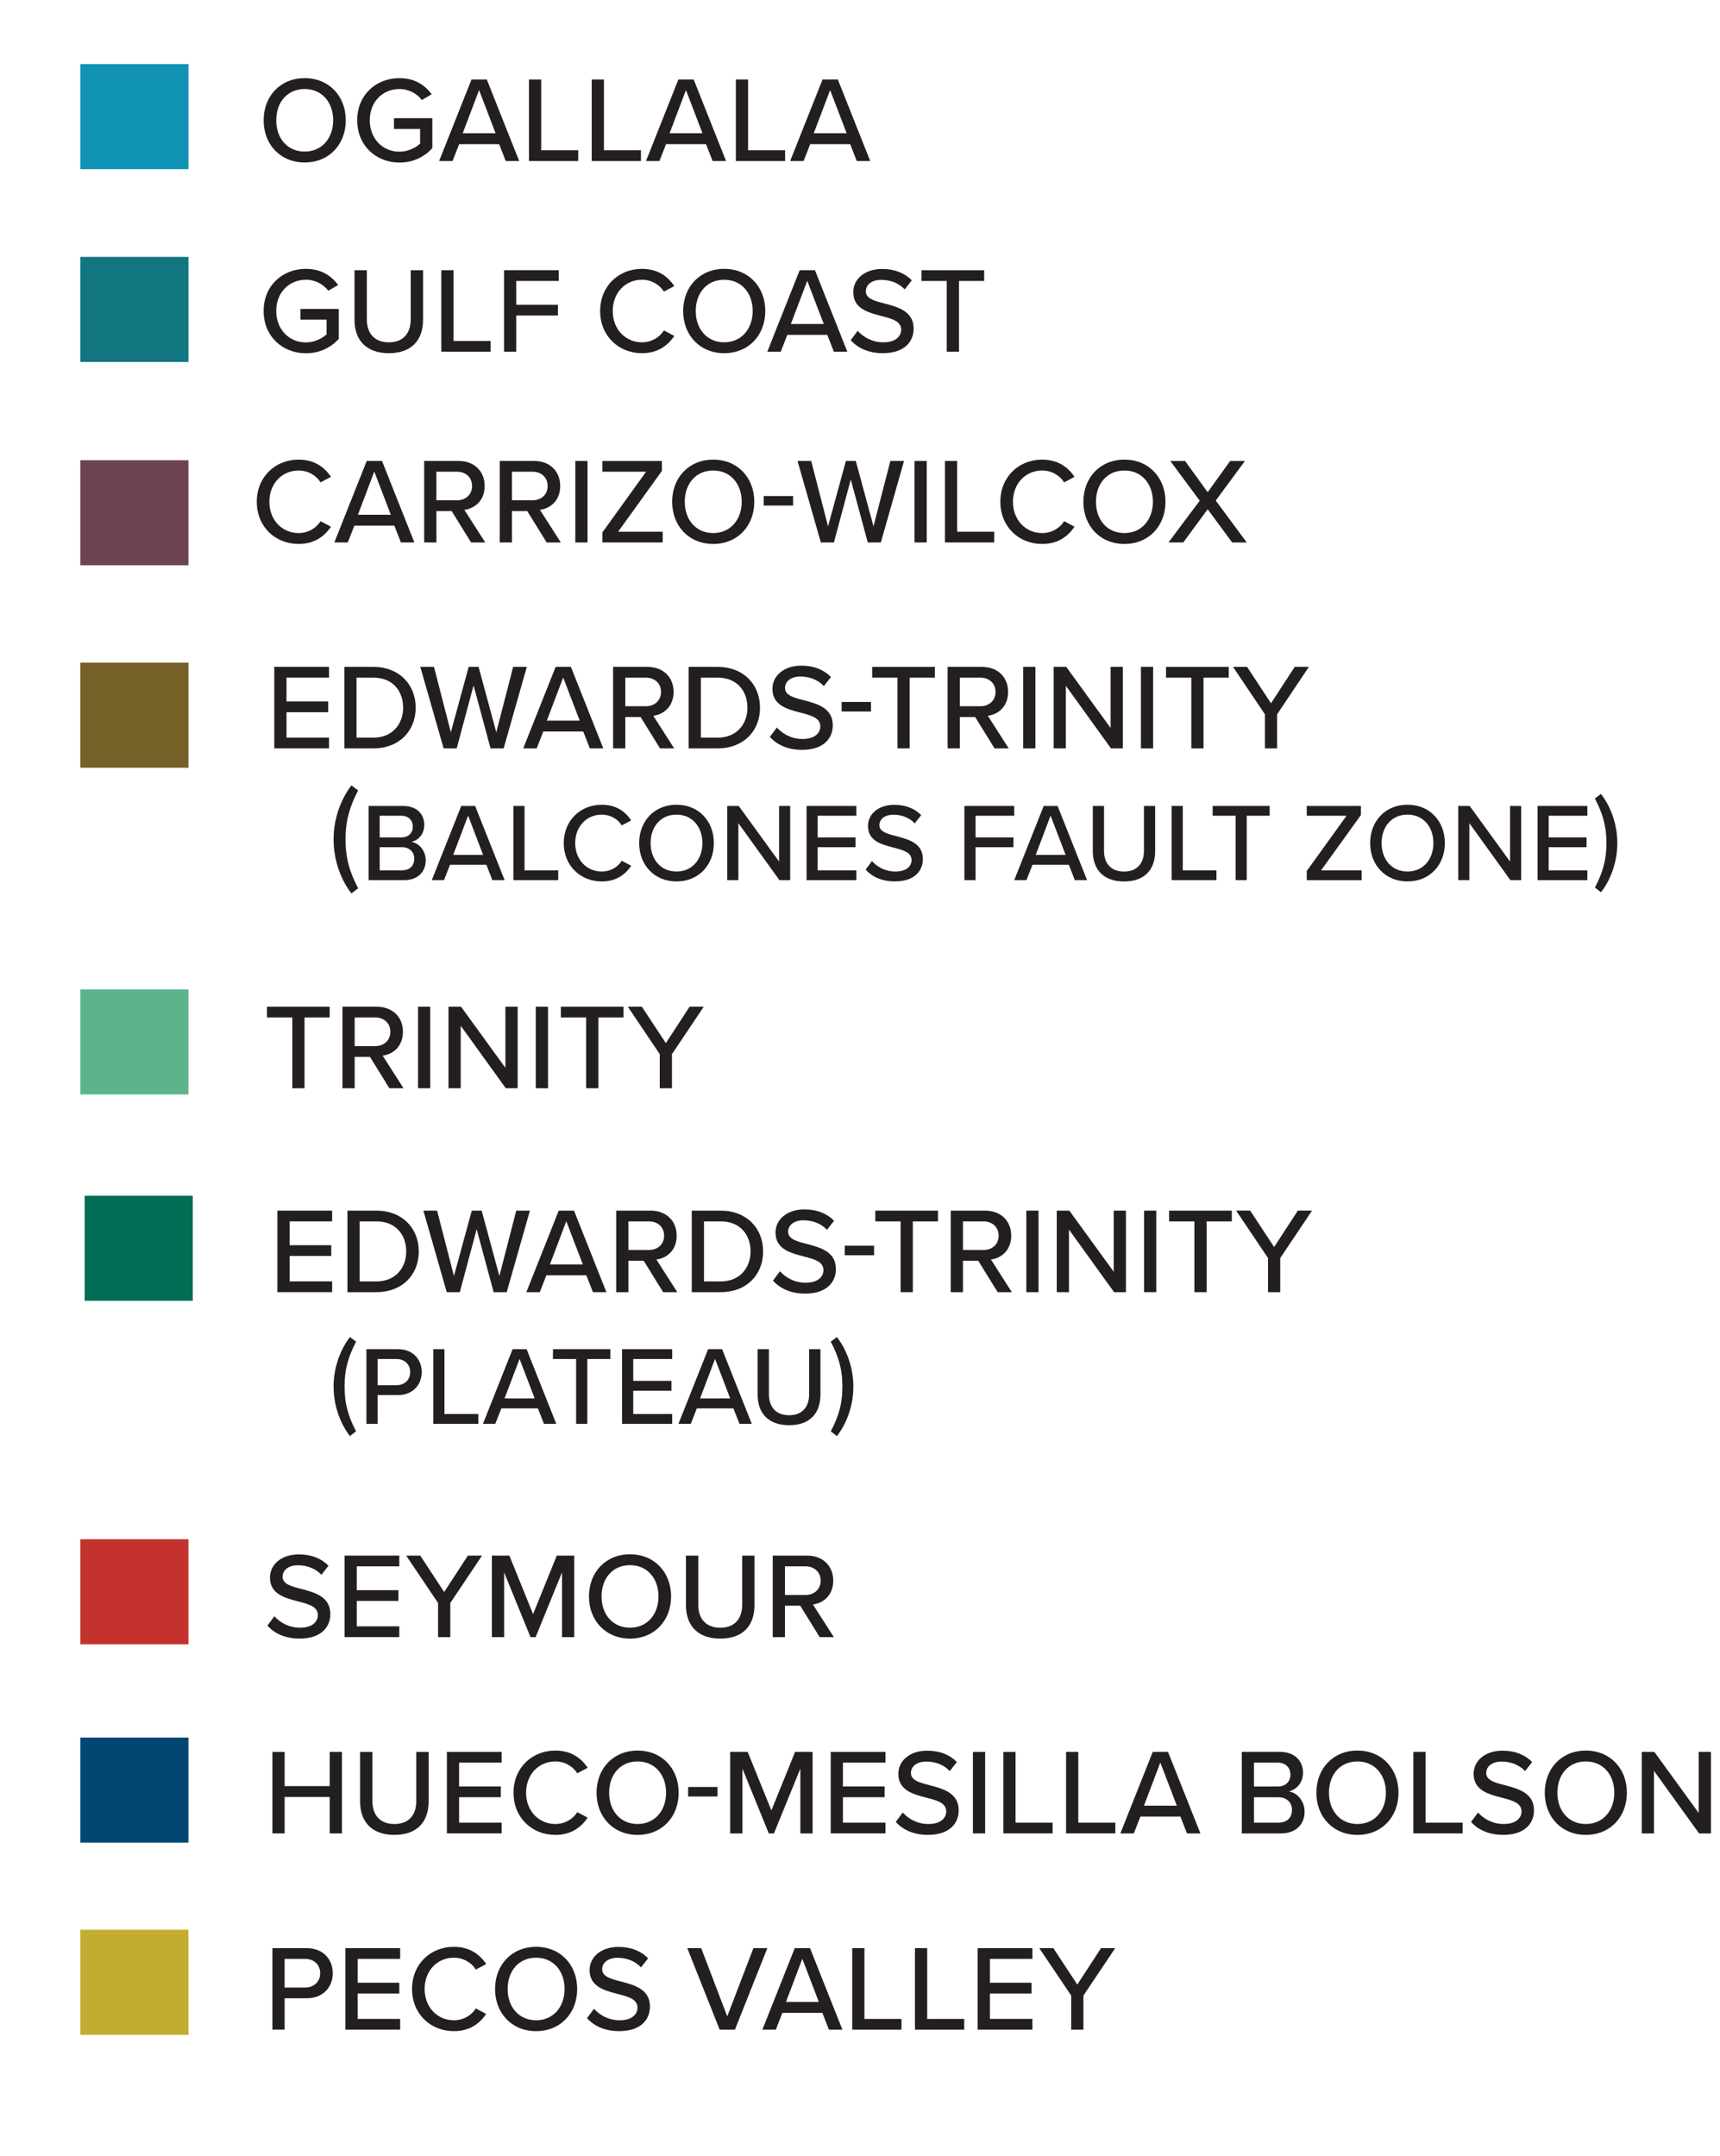 <?xml version="1.0" encoding="UTF-8"?><svg id="a" xmlns="http://www.w3.org/2000/svg" viewBox="0 0 97.514 122.221"><defs><style>.b{fill:#024773;}.c{fill:#006e54;}.d{fill:#c2ad31;}.e{fill:#c3322d;}.f{fill:#1093b5;}.g{fill:#11767f;}.h{fill:#231f20;}.i{fill:#6d4351;}.j{fill:#5db48c;}.k{fill:#756028;}</style></defs><g><g><path class="h" d="M14.559,28.442c0-1.42,1.053-2.39,2.369-2.39,.907,0,1.476,.437,1.835,.977l-.588,.312c-.243-.388-.7-.672-1.247-.672-.936,0-1.656,.734-1.656,1.773,0,1.032,.72,1.773,1.656,1.773,.547,0,1.004-.284,1.247-.672l.588,.312c-.367,.54-.928,.977-1.835,.977-1.316,0-2.369-.97-2.369-2.39Z"/><path class="h" d="M22.73,30.748l-.374-.956h-2.265l-.374,.956h-.762l1.836-4.621h.866l1.836,4.621h-.762Zm-1.51-4.018l-.928,2.445h1.864l-.936-2.445Z"/><path class="h" d="M26.709,30.748l-1.102-1.78h-.866v1.78h-.693v-4.621h1.947c.879,0,1.482,.568,1.482,1.42,0,.832-.562,1.275-1.15,1.351l1.185,1.85h-.804Zm-.804-4.011h-1.164v1.621h1.164c.499,0,.859-.326,.859-.811s-.36-.811-.859-.811Z"/><path class="h" d="M30.993,30.748l-1.102-1.78h-.866v1.78h-.693v-4.621h1.947c.879,0,1.482,.568,1.482,1.42,0,.832-.562,1.275-1.15,1.351l1.185,1.85h-.804Zm-.804-4.011h-1.164v1.621h1.164c.499,0,.859-.326,.859-.811s-.36-.811-.859-.811Z"/><path class="h" d="M32.617,30.748v-4.621h.693v4.621h-.693Z"/><path class="h" d="M34.15,30.748v-.568l2.48-3.443h-2.48v-.609h3.374v.568l-2.48,3.443h2.528v.609h-3.422Z"/><path class="h" d="M40.436,26.052c1.378,0,2.328,1.018,2.328,2.39,0,1.372-.949,2.39-2.328,2.39-1.379,0-2.328-1.018-2.328-2.39,0-1.372,.949-2.39,2.328-2.39Zm0,.617c-.991,0-1.614,.755-1.614,1.773,0,1.011,.624,1.773,1.614,1.773,.977,0,1.614-.762,1.614-1.773,0-1.019-.637-1.773-1.614-1.773Z"/><path class="h" d="M43.3,28.656v-.54h1.663v.54h-1.663Z"/><path class="h" d="M49.197,30.748l-.963-3.568-.956,3.568h-.741l-1.323-4.621h.776l.956,3.706,1.011-3.706h.561l1.004,3.706,.956-3.706h.776l-1.316,4.621h-.741Z"/><path class="h" d="M51.847,30.748v-4.621h.693v4.621h-.693Z"/><path class="h" d="M53.573,30.748v-4.621h.693v4.011h2.099v.609h-2.792Z"/><path class="h" d="M56.714,28.442c0-1.42,1.053-2.39,2.369-2.39,.908,0,1.476,.437,1.836,.977l-.589,.312c-.242-.388-.699-.672-1.247-.672-.935,0-1.655,.734-1.655,1.773,0,1.032,.721,1.773,1.655,1.773,.548,0,1.005-.284,1.247-.672l.589,.312c-.367,.54-.928,.977-1.836,.977-1.315,0-2.369-.97-2.369-2.39Z"/><path class="h" d="M63.749,26.052c1.378,0,2.327,1.018,2.327,2.39,0,1.372-.949,2.39-2.327,2.39-1.379,0-2.328-1.018-2.328-2.39,0-1.372,.949-2.39,2.328-2.39Zm0,.617c-.991,0-1.614,.755-1.614,1.773,0,1.011,.623,1.773,1.614,1.773,.977,0,1.614-.762,1.614-1.773,0-1.019-.638-1.773-1.614-1.773Z"/><path class="h" d="M69.855,30.748l-1.386-1.884-1.386,1.884h-.838l1.773-2.369-1.67-2.251h.838l1.282,1.773,1.274-1.773h.838l-1.655,2.245,1.76,2.376h-.831Z"/></g><rect class="i" x="4.553" y="26.085" width="6.131" height="5.956"/></g><g><g><path class="h" d="M15.55,42.42v-4.621h3.104v.609h-2.411v1.351h2.362v.609h-2.362v1.441h2.411v.609h-3.104Z"/><path class="h" d="M19.522,42.42v-4.621h1.648c1.441,0,2.397,.984,2.397,2.314,0,1.337-.956,2.307-2.397,2.307h-1.648Zm.693-.609h.956c1.067,0,1.684-.762,1.684-1.697,0-.949-.596-1.705-1.684-1.705h-.956v3.402Z"/><path class="h" d="M27.811,42.42l-.963-3.568-.956,3.568h-.741l-1.323-4.621h.776l.956,3.706,1.011-3.706h.561l1.005,3.706,.956-3.706h.776l-1.316,4.621h-.741Z"/><path class="h" d="M33.44,42.42l-.374-.956h-2.265l-.374,.956h-.762l1.836-4.621h.866l1.836,4.621h-.762Zm-1.51-4.018l-.928,2.445h1.864l-.936-2.445Z"/><path class="h" d="M37.42,42.42l-1.102-1.78h-.866v1.78h-.693v-4.621h1.947c.879,0,1.482,.568,1.482,1.42,0,.832-.561,1.275-1.15,1.351l1.185,1.85h-.804Zm-.804-4.011h-1.164v1.621h1.164c.499,0,.859-.326,.859-.811s-.36-.811-.859-.811Z"/><path class="h" d="M39.043,42.42v-4.621h1.649c1.44,0,2.396,.984,2.396,2.314,0,1.337-.956,2.307-2.396,2.307h-1.649Zm.693-.609h.956c1.066,0,1.683-.762,1.683-1.697,0-.949-.596-1.705-1.683-1.705h-.956v3.402Z"/><path class="h" d="M44.041,41.236c.312,.346,.811,.651,1.455,.651,.748,0,1.012-.381,1.012-.714,0-.485-.527-.624-1.116-.776-.741-.194-1.6-.409-1.6-1.351,0-.762,.672-1.316,1.635-1.316,.714,0,1.275,.229,1.684,.644l-.402,.513c-.353-.374-.838-.54-1.337-.54-.513,0-.866,.263-.866,.651,0,.416,.499,.547,1.074,.693,.755,.201,1.635,.437,1.635,1.42,0,.72-.499,1.392-1.746,1.392-.825,0-1.427-.298-1.822-.734l.395-.533Z"/><path class="h" d="M47.716,40.328v-.54h1.663v.54h-1.663Z"/><path class="h" d="M50.882,42.42v-4.011h-1.434v-.609h3.554v.609h-1.427v4.011h-.693Z"/><path class="h" d="M56.386,42.42l-1.102-1.78h-.866v1.78h-.693v-4.621h1.947c.879,0,1.482,.568,1.482,1.42,0,.832-.562,1.275-1.15,1.351l1.184,1.85h-.803Zm-.804-4.011h-1.164v1.621h1.164c.499,0,.859-.326,.859-.811s-.36-.811-.859-.811Z"/><path class="h" d="M58.009,42.42v-4.621h.692v4.621h-.692Z"/><path class="h" d="M62.985,42.42l-2.557-3.547v3.547h-.692v-4.621h.714l2.515,3.464v-3.464h.692v4.621h-.672Z"/><path class="h" d="M64.685,42.42v-4.621h.692v4.621h-.692Z"/><path class="h" d="M67.541,42.42v-4.011h-1.434v-.609h3.554v.609h-1.427v4.011h-.693Z"/><path class="h" d="M71.713,42.42v-1.933l-1.809-2.688h.797l1.358,2.064,1.344-2.064h.804l-1.802,2.688v1.933h-.692Z"/><path class="h" d="M19.923,50.641c-.637-.824-1.011-1.946-1.011-3.062,0-1.116,.374-2.231,1.011-3.062l.381,.284c-.45,.873-.714,1.656-.714,2.778,0,1.122,.264,1.905,.714,2.771l-.381,.291Z"/><path class="h" d="M20.897,49.886v-4.203h1.973c.75,0,1.185,.46,1.185,1.071,0,.529-.347,.882-.731,.964,.447,.069,.813,.523,.813,1.034,0,.662-.441,1.134-1.216,1.134h-2.023Zm.63-2.42h1.223c.422,0,.655-.265,.655-.611s-.233-.618-.655-.618h-1.223v1.229Zm0,1.865h1.254c.441,0,.706-.252,.706-.662,0-.347-.24-.649-.706-.649h-1.254v1.311Z"/><path class="h" d="M27.914,49.886l-.34-.87h-2.061l-.34,.87h-.693l1.67-4.203h.788l1.67,4.203h-.693Zm-1.374-3.655l-.845,2.225h1.695l-.851-2.225Z"/><path class="h" d="M29.108,49.886v-4.203h.63v3.648h1.909v.555h-2.54Z"/><path class="h" d="M31.961,47.787c0-1.292,.958-2.174,2.155-2.174,.825,0,1.342,.397,1.67,.888l-.536,.284c-.221-.353-.637-.611-1.134-.611-.851,0-1.506,.668-1.506,1.613,0,.939,.655,1.613,1.506,1.613,.498,0,.914-.258,1.134-.611l.536,.284c-.334,.492-.845,.889-1.67,.889-1.198,0-2.155-.882-2.155-2.174Z"/><path class="h" d="M38.354,45.613c1.254,0,2.118,.926,2.118,2.174,0,1.248-.863,2.174-2.118,2.174-1.254,0-2.117-.926-2.117-2.174,0-1.248,.863-2.174,2.117-2.174Zm0,.561c-.901,0-1.468,.687-1.468,1.613,0,.92,.567,1.613,1.468,1.613,.889,0,1.468-.693,1.468-1.613,0-.926-.58-1.613-1.468-1.613Z"/><path class="h" d="M44.187,49.886l-2.325-3.227v3.227h-.63v-4.203h.649l2.288,3.151v-3.151h.63v4.203h-.611Z"/><path class="h" d="M45.727,49.886v-4.203h2.823v.554h-2.193v1.229h2.149v.555h-2.149v1.311h2.193v.555h-2.823Z"/><path class="h" d="M49.437,48.808c.283,.315,.737,.592,1.323,.592,.681,0,.92-.347,.92-.649,0-.441-.479-.567-1.015-.706-.674-.176-1.456-.372-1.456-1.229,0-.693,.611-1.198,1.487-1.198,.649,0,1.16,.208,1.531,.586l-.366,.466c-.321-.34-.762-.492-1.216-.492-.466,0-.788,.24-.788,.592,0,.378,.454,.498,.977,.63,.687,.183,1.487,.397,1.487,1.292,0,.655-.454,1.267-1.588,1.267-.75,0-1.298-.271-1.657-.668l.359-.485Z"/><path class="h" d="M54.676,49.886v-4.203h2.824v.554h-2.193v1.229h2.148v.555h-2.148v1.865h-.63Z"/><path class="h" d="M60.937,49.886l-.34-.87h-2.061l-.341,.87h-.693l1.67-4.203h.788l1.67,4.203h-.693Zm-1.374-3.655l-.844,2.225h1.695l-.852-2.225Z"/><path class="h" d="M61.956,45.683h.636v2.54c0,.718,.397,1.178,1.135,1.178s1.128-.46,1.128-1.178v-2.54h.637v2.552c0,1.046-.586,1.727-1.765,1.727s-1.771-.687-1.771-1.721v-2.558Z"/><path class="h" d="M66.427,49.886v-4.203h.63v3.648h1.909v.555h-2.539Z"/><path class="h" d="M70.054,49.886v-3.649h-1.304v-.554h3.232v.554h-1.298v3.649h-.631Z"/><path class="h" d="M74.085,49.886v-.517l2.256-3.132h-2.256v-.554h3.069v.517l-2.257,3.132h2.301v.555h-3.113Z"/><path class="h" d="M79.797,45.613c1.254,0,2.117,.926,2.117,2.174,0,1.248-.863,2.174-2.117,2.174s-2.117-.926-2.117-2.174c0-1.248,.863-2.174,2.117-2.174Zm0,.561c-.901,0-1.468,.687-1.468,1.613,0,.92,.566,1.613,1.468,1.613,.889,0,1.469-.693,1.469-1.613,0-.926-.58-1.613-1.469-1.613Z"/><path class="h" d="M85.629,49.886l-2.325-3.227v3.227h-.63v-4.203h.648l2.288,3.151v-3.151h.63v4.203h-.611Z"/><path class="h" d="M87.171,49.886v-4.203h2.823v.554h-2.193v1.229h2.148v.555h-2.148v1.311h2.193v.555h-2.823Z"/><path class="h" d="M90.42,45.26l.347-.258c.586,.756,.926,1.771,.926,2.785s-.34,2.036-.926,2.786l-.347-.265c.416-.788,.655-1.5,.655-2.521s-.239-1.733-.655-2.527Z"/></g><rect class="k" x="4.553" y="37.561" width="6.131" height="5.956"/></g><g><path class="h" d="M15.726,73.241v-4.621h3.104v.609h-2.411v1.351h2.362v.609h-2.362v1.441h2.411v.609h-3.104Z"/><path class="h" d="M19.698,73.241v-4.621h1.649c1.44,0,2.396,.984,2.396,2.314,0,1.337-.956,2.307-2.396,2.307h-1.649Zm.693-.609h.956c1.066,0,1.683-.762,1.683-1.697,0-.949-.596-1.705-1.683-1.705h-.956v3.402Z"/><path class="h" d="M27.987,73.241l-.963-3.568-.956,3.568h-.741l-1.323-4.621h.776l.956,3.706,1.011-3.706h.561l1.004,3.706,.956-3.706h.776l-1.316,4.621h-.741Z"/><path class="h" d="M33.616,73.241l-.374-.956h-2.265l-.374,.956h-.762l1.836-4.621h.866l1.836,4.621h-.762Zm-1.51-4.018l-.928,2.445h1.864l-.936-2.445Z"/><path class="h" d="M37.596,73.241l-1.102-1.78h-.866v1.78h-.693v-4.621h1.947c.879,0,1.482,.568,1.482,1.42,0,.832-.562,1.275-1.15,1.351l1.185,1.85h-.804Zm-.804-4.011h-1.164v1.621h1.164c.499,0,.859-.326,.859-.811s-.36-.811-.859-.811Z"/><path class="h" d="M39.219,73.241v-4.621h1.648c1.441,0,2.397,.984,2.397,2.314,0,1.337-.956,2.307-2.397,2.307h-1.648Zm.693-.609h.956c1.067,0,1.684-.762,1.684-1.697,0-.949-.596-1.705-1.684-1.705h-.956v3.402Z"/><path class="h" d="M44.217,72.056c.312,.346,.811,.651,1.455,.651,.749,0,1.012-.381,1.012-.714,0-.485-.527-.624-1.116-.776-.741-.194-1.6-.409-1.6-1.351,0-.762,.672-1.316,1.635-1.316,.714,0,1.275,.229,1.684,.644l-.402,.513c-.354-.374-.838-.54-1.337-.54-.513,0-.866,.263-.866,.651,0,.416,.499,.547,1.074,.693,.755,.201,1.635,.437,1.635,1.42,0,.72-.499,1.392-1.746,1.392-.824,0-1.427-.298-1.822-.734l.395-.533Z"/><path class="h" d="M47.892,71.148v-.54h1.663v.54h-1.663Z"/><path class="h" d="M51.059,73.241v-4.011h-1.434v-.609h3.554v.609h-1.427v4.011h-.693Z"/><path class="h" d="M56.562,73.241l-1.102-1.78h-.866v1.78h-.693v-4.621h1.947c.879,0,1.482,.568,1.482,1.42,0,.832-.561,1.275-1.149,1.351l1.185,1.85h-.804Zm-.804-4.011h-1.164v1.621h1.164c.499,0,.859-.326,.859-.811s-.36-.811-.859-.811Z"/><path class="h" d="M58.186,73.241v-4.621h.692v4.621h-.692Z"/><path class="h" d="M63.161,73.241l-2.557-3.547v3.547h-.692v-4.621h.714l2.515,3.464v-3.464h.692v4.621h-.672Z"/><path class="h" d="M64.862,73.241v-4.621h.692v4.621h-.692Z"/><path class="h" d="M67.716,73.241v-4.011h-1.434v-.609h3.554v.609h-1.427v4.011h-.693Z"/><path class="h" d="M71.89,73.241v-1.933l-1.809-2.688h.797l1.358,2.064,1.344-2.064h.804l-1.802,2.688v1.933h-.692Z"/><path class="h" d="M19.839,81.398c-.584-.755-.927-1.784-.927-2.806s.343-2.044,.927-2.806l.349,.26c-.413,.8-.654,1.517-.654,2.545s.241,1.746,.654,2.539l-.349,.267Z"/><path class="h" d="M20.773,80.706v-4.234h1.784c.87,0,1.352,.597,1.352,1.301s-.489,1.301-1.352,1.301h-1.149v1.631h-.635Zm1.701-3.675h-1.066v1.485h1.066c.457,0,.781-.298,.781-.743s-.324-.743-.781-.743Z"/><path class="h" d="M24.563,80.706v-4.234h.635v3.675h1.923v.559h-2.558Z"/><path class="h" d="M30.84,80.706l-.343-.876h-2.076l-.343,.876h-.698l1.682-4.234h.793l1.682,4.234h-.698Zm-1.384-3.682l-.851,2.241h1.708l-.857-2.241Z"/><path class="h" d="M32.663,80.706v-3.675h-1.314v-.559h3.256v.559h-1.308v3.675h-.635Z"/><path class="h" d="M35.266,80.706v-4.234h2.844v.559h-2.209v1.238h2.165v.559h-2.165v1.32h2.209v.559h-2.844Z"/><path class="h" d="M41.924,80.706l-.343-.876h-2.076l-.343,.876h-.698l1.682-4.234h.793l1.682,4.234h-.698Zm-1.384-3.682l-.851,2.241h1.708l-.857-2.241Z"/><path class="h" d="M42.953,76.472h.641v2.558c0,.724,.4,1.187,1.143,1.187s1.136-.463,1.136-1.187v-2.558h.641v2.571c0,1.054-.59,1.739-1.777,1.739s-1.784-.692-1.784-1.733v-2.577Z"/><path class="h" d="M47.099,76.047l.349-.26c.59,.762,.933,1.784,.933,2.806s-.343,2.05-.933,2.806l-.349-.267c.419-.793,.66-1.511,.66-2.539s-.241-1.746-.66-2.545Z"/></g><rect class="c" x="4.8" y="67.775" width="6.131" height="5.956"/><g><g><path class="h" d="M17.344,15.239c.866,0,1.44,.395,1.829,.915l-.561,.325c-.263-.353-.728-.623-1.268-.623-.963,0-1.684,.734-1.684,1.773,0,1.032,.72,1.78,1.684,1.78,.512,0,.949-.25,1.17-.458v-.831h-1.482v-.61h2.175v1.697c-.443,.492-1.081,.817-1.863,.817-1.323,0-2.397-.956-2.397-2.396s1.074-2.39,2.397-2.39Z"/><path class="h" d="M20.098,15.315h.7v2.792c0,.79,.437,1.296,1.247,1.296s1.24-.506,1.24-1.296v-2.792h.7v2.806c0,1.15-.644,1.898-1.939,1.898-1.296,0-1.947-.755-1.947-1.891v-2.812Z"/><path class="h" d="M25.02,19.936v-4.621h.693v4.011h2.099v.609h-2.792Z"/><path class="h" d="M28.576,19.936v-4.621h3.104v.609h-2.411v1.351h2.362v.609h-2.362v2.051h-.693Z"/><path class="h" d="M34.025,17.629c0-1.42,1.053-2.39,2.369-2.39,.907,0,1.476,.437,1.835,.977l-.588,.312c-.243-.388-.7-.672-1.247-.672-.936,0-1.656,.734-1.656,1.773,0,1.032,.72,1.773,1.656,1.773,.547,0,1.004-.284,1.247-.672l.588,.312c-.367,.54-.928,.977-1.835,.977-1.316,0-2.369-.97-2.369-2.39Z"/><path class="h" d="M41.059,15.239c1.378,0,2.328,1.018,2.328,2.39,0,1.372-.949,2.39-2.328,2.39-1.379,0-2.328-1.018-2.328-2.39,0-1.372,.949-2.39,2.328-2.39Zm0,.617c-.991,0-1.614,.755-1.614,1.773,0,1.011,.624,1.773,1.614,1.773,.977,0,1.614-.762,1.614-1.773,0-1.019-.637-1.773-1.614-1.773Z"/><path class="h" d="M47.276,19.936l-.374-.956h-2.265l-.374,.956h-.762l1.836-4.621h.866l1.836,4.621h-.762Zm-1.51-4.018l-.928,2.445h1.864l-.936-2.445Z"/><path class="h" d="M48.624,18.751c.312,.346,.811,.651,1.455,.651,.749,0,1.012-.381,1.012-.714,0-.485-.527-.624-1.116-.776-.741-.194-1.6-.409-1.6-1.351,0-.762,.672-1.316,1.635-1.316,.714,0,1.275,.229,1.684,.644l-.402,.513c-.354-.374-.838-.54-1.337-.54-.513,0-.866,.263-.866,.651,0,.416,.499,.547,1.074,.693,.755,.201,1.635,.437,1.635,1.42,0,.72-.499,1.392-1.746,1.392-.824,0-1.427-.298-1.822-.734l.395-.533Z"/><path class="h" d="M53.676,19.936v-4.011h-1.434v-.609h3.554v.609h-1.427v4.011h-.693Z"/></g><rect class="g" x="4.553" y="14.561" width="6.131" height="5.956"/></g><g><g><path class="h" d="M18.693,103.92v-2.064h-2.556v2.064h-.693v-4.621h.693v1.939h2.556v-1.939h.693v4.621h-.693Z"/><path class="h" d="M20.414,99.3h.7v2.792c0,.79,.437,1.296,1.247,1.296s1.24-.506,1.24-1.296v-2.792h.7v2.806c0,1.15-.644,1.898-1.939,1.898-1.296,0-1.947-.755-1.947-1.891v-2.812Z"/><path class="h" d="M25.336,103.92v-4.621h3.104v.609h-2.411v1.351h2.362v.609h-2.362v1.441h2.411v.609h-3.104Z"/><path class="h" d="M29.114,101.614c0-1.42,1.053-2.39,2.369-2.39,.907,0,1.476,.437,1.835,.977l-.589,.312c-.242-.388-.699-.672-1.247-.672-.936,0-1.656,.734-1.656,1.773,0,1.032,.72,1.773,1.656,1.773,.547,0,1.004-.284,1.247-.672l.589,.312c-.367,.54-.928,.977-1.835,.977-1.316,0-2.369-.97-2.369-2.39Z"/><path class="h" d="M36.149,99.224c1.378,0,2.328,1.018,2.328,2.39,0,1.372-.949,2.39-2.328,2.39-1.379,0-2.328-1.018-2.328-2.39,0-1.372,.949-2.39,2.328-2.39Zm0,.617c-.991,0-1.614,.755-1.614,1.773,0,1.011,.624,1.773,1.614,1.773,.977,0,1.614-.762,1.614-1.773,0-1.019-.637-1.773-1.614-1.773Z"/><path class="h" d="M39.014,101.828v-.54h1.663v.54h-1.663Z"/><path class="h" d="M45.375,103.92v-3.671l-1.497,3.671h-.291l-1.496-3.671v3.671h-.693v-4.621h.991l1.344,3.318,1.344-3.318h.991v4.621h-.692Z"/><path class="h" d="M47.096,103.92v-4.621h3.104v.609h-2.411v1.351h2.362v.609h-2.362v1.441h2.411v.609h-3.104Z"/><path class="h" d="M51.179,102.736c.312,.346,.811,.651,1.455,.651,.749,0,1.012-.381,1.012-.714,0-.485-.527-.624-1.116-.776-.741-.194-1.6-.409-1.6-1.351,0-.762,.672-1.316,1.635-1.316,.714,0,1.275,.229,1.684,.644l-.402,.513c-.354-.374-.838-.54-1.337-.54-.513,0-.866,.263-.866,.651,0,.416,.499,.547,1.074,.693,.755,.201,1.635,.437,1.635,1.42,0,.72-.499,1.392-1.746,1.392-.824,0-1.427-.298-1.822-.734l.395-.533Z"/><path class="h" d="M55.159,103.92v-4.621h.693v4.621h-.693Z"/><path class="h" d="M56.884,103.92v-4.621h.693v4.011h2.099v.609h-2.792Z"/><path class="h" d="M60.441,103.92v-4.621h.692v4.011h2.1v.609h-2.792Z"/><path class="h" d="M67.295,103.92l-.375-.956h-2.265l-.374,.956h-.763l1.836-4.621h.866l1.836,4.621h-.762Zm-1.511-4.018l-.928,2.445h1.863l-.936-2.445Z"/><path class="h" d="M70.402,103.92v-4.621h2.168c.824,0,1.303,.506,1.303,1.178,0,.582-.381,.97-.804,1.06,.492,.076,.894,.575,.894,1.136,0,.728-.484,1.247-1.337,1.247h-2.224Zm.692-2.66h1.345c.464,0,.72-.291,.72-.672s-.256-.679-.72-.679h-1.345v1.351Zm0,2.051h1.379c.485,0,.775-.277,.775-.728,0-.381-.263-.714-.775-.714h-1.379v1.441Z"/><path class="h" d="M76.959,99.224c1.378,0,2.327,1.018,2.327,2.39,0,1.372-.949,2.39-2.327,2.39-1.379,0-2.328-1.018-2.328-2.39,0-1.372,.949-2.39,2.328-2.39Zm0,.617c-.991,0-1.614,.755-1.614,1.773,0,1.011,.623,1.773,1.614,1.773,.977,0,1.614-.762,1.614-1.773,0-1.019-.638-1.773-1.614-1.773Z"/><path class="h" d="M80.129,103.92v-4.621h.692v4.011h2.1v.609h-2.792Z"/><path class="h" d="M83.795,102.736c.312,.346,.811,.651,1.455,.651,.748,0,1.012-.381,1.012-.714,0-.485-.526-.624-1.115-.776-.741-.194-1.601-.409-1.601-1.351,0-.762,.672-1.316,1.635-1.316,.714,0,1.274,.229,1.684,.644l-.402,.513c-.354-.374-.839-.54-1.338-.54-.512,0-.865,.263-.865,.651,0,.416,.498,.547,1.073,.693,.755,.201,1.635,.437,1.635,1.42,0,.72-.499,1.392-1.746,1.392-.824,0-1.428-.298-1.822-.734l.395-.533Z"/><path class="h" d="M89.908,99.224c1.378,0,2.327,1.018,2.327,2.39,0,1.372-.949,2.39-2.327,2.39-1.379,0-2.328-1.018-2.328-2.39,0-1.372,.949-2.39,2.328-2.39Zm0,.617c-.991,0-1.614,.755-1.614,1.773,0,1.011,.623,1.773,1.614,1.773,.977,0,1.614-.762,1.614-1.773,0-1.019-.638-1.773-1.614-1.773Z"/><path class="h" d="M96.327,103.92l-2.557-3.547v3.547h-.692v-4.621h.714l2.515,3.464v-3.464h.692v4.621h-.672Z"/></g><rect class="b" x="4.553" y="98.487" width="6.131" height="5.956"/></g><g><g><path class="h" d="M15.555,91.61c.312,.346,.811,.651,1.455,.651,.748,0,1.012-.381,1.012-.714,0-.485-.527-.624-1.116-.776-.741-.194-1.6-.409-1.6-1.351,0-.762,.672-1.316,1.635-1.316,.714,0,1.275,.229,1.684,.644l-.402,.513c-.353-.374-.838-.54-1.337-.54-.513,0-.866,.263-.866,.651,0,.416,.499,.547,1.074,.693,.755,.201,1.635,.437,1.635,1.42,0,.72-.499,1.392-1.746,1.392-.825,0-1.427-.298-1.822-.734l.395-.533Z"/><path class="h" d="M19.534,92.794v-4.621h3.104v.609h-2.411v1.351h2.362v.609h-2.362v1.441h2.411v.609h-3.104Z"/><path class="h" d="M24.836,92.794v-1.933l-1.808-2.688h.797l1.357,2.064,1.344-2.064h.803l-1.801,2.688v1.933h-.693Z"/><path class="h" d="M31.864,92.794v-3.671l-1.497,3.671h-.291l-1.496-3.671v3.671h-.693v-4.621h.991l1.344,3.318,1.344-3.318h.991v4.621h-.692Z"/><path class="h" d="M35.719,88.098c1.378,0,2.328,1.018,2.328,2.39,0,1.372-.949,2.39-2.328,2.39-1.379,0-2.328-1.018-2.328-2.39,0-1.372,.949-2.39,2.328-2.39Zm0,.617c-.991,0-1.614,.755-1.614,1.773,0,1.011,.624,1.773,1.614,1.773,.977,0,1.614-.762,1.614-1.773,0-1.019-.637-1.773-1.614-1.773Z"/><path class="h" d="M38.889,88.174h.7v2.792c0,.79,.437,1.296,1.247,1.296s1.24-.506,1.24-1.296v-2.792h.7v2.806c0,1.15-.644,1.898-1.939,1.898-1.296,0-1.947-.755-1.947-1.891v-2.812Z"/><path class="h" d="M46.471,92.794l-1.102-1.78h-.866v1.78h-.693v-4.621h1.947c.879,0,1.482,.568,1.482,1.42,0,.832-.562,1.275-1.15,1.351l1.185,1.85h-.804Zm-.804-4.011h-1.164v1.621h1.164c.499,0,.859-.326,.859-.811s-.36-.811-.859-.811Z"/></g><rect class="e" x="4.553" y="87.245" width="6.131" height="5.956"/></g><g><g><path class="h" d="M16.572,61.684v-4.011h-1.434v-.609h3.554v.609h-1.427v4.011h-.693Z"/><path class="h" d="M22.076,61.684l-1.102-1.78h-.866v1.78h-.693v-4.621h1.947c.879,0,1.482,.568,1.482,1.42,0,.832-.561,1.275-1.15,1.351l1.185,1.85h-.804Zm-.804-4.011h-1.164v1.621h1.164c.499,0,.859-.326,.859-.811s-.36-.811-.859-.811Z"/><path class="h" d="M23.7,61.684v-4.621h.693v4.621h-.693Z"/><path class="h" d="M28.675,61.684l-2.556-3.547v3.547h-.693v-4.621h.713l2.515,3.464v-3.464h.693v4.621h-.672Z"/><path class="h" d="M30.376,61.684v-4.621h.693v4.621h-.693Z"/><path class="h" d="M33.231,61.684v-4.011h-1.434v-.609h3.554v.609h-1.427v4.011h-.693Z"/><path class="h" d="M37.404,61.684v-1.933l-1.808-2.688h.796l1.358,2.064,1.344-2.064h.803l-1.801,2.688v1.933h-.693Z"/></g><rect class="j" x="4.553" y="56.077" width="6.131" height="5.956"/></g><g><g><path class="h" d="M15.444,115.045v-4.621h1.947c.949,0,1.475,.651,1.475,1.42,0,.769-.533,1.42-1.475,1.42h-1.254v1.78h-.693Zm1.856-4.011h-1.164v1.621h1.164c.499,0,.852-.325,.852-.811,0-.485-.353-.811-.852-.811Z"/><path class="h" d="M19.583,115.045v-4.621h3.104v.609h-2.411v1.351h2.362v.61h-2.362v1.44h2.411v.61h-3.104Z"/><path class="h" d="M23.361,112.738c0-1.42,1.053-2.39,2.369-2.39,.907,0,1.476,.437,1.835,.977l-.588,.312c-.243-.388-.7-.672-1.247-.672-.936,0-1.656,.734-1.656,1.773,0,1.032,.72,1.773,1.656,1.773,.547,0,1.004-.284,1.247-.672l.588,.312c-.367,.54-.928,.977-1.835,.977-1.316,0-2.369-.97-2.369-2.39Z"/><path class="h" d="M30.395,110.348c1.378,0,2.328,1.018,2.328,2.39,0,1.372-.949,2.39-2.328,2.39-1.379,0-2.328-1.018-2.328-2.39,0-1.372,.949-2.39,2.328-2.39Zm0,.617c-.991,0-1.614,.755-1.614,1.773,0,1.011,.624,1.773,1.614,1.773,.977,0,1.614-.762,1.614-1.773,0-1.019-.637-1.773-1.614-1.773Z"/><path class="h" d="M33.675,113.86c.312,.346,.811,.651,1.455,.651,.749,0,1.012-.381,1.012-.714,0-.485-.527-.624-1.116-.776-.741-.194-1.6-.409-1.6-1.351,0-.762,.672-1.316,1.635-1.316,.714,0,1.275,.229,1.684,.645l-.402,.512c-.354-.374-.838-.54-1.337-.54-.513,0-.866,.263-.866,.651,0,.416,.499,.547,1.074,.693,.755,.201,1.635,.437,1.635,1.42,0,.72-.499,1.392-1.746,1.392-.824,0-1.427-.298-1.822-.734l.395-.533Z"/><path class="h" d="M40.801,115.045l-1.836-4.621h.79l1.476,3.866,1.482-3.866h.79l-1.836,4.621h-.866Z"/><path class="h" d="M46.997,115.045l-.374-.956h-2.265l-.374,.956h-.762l1.836-4.621h.866l1.836,4.621h-.762Zm-1.51-4.018l-.928,2.445h1.864l-.936-2.445Z"/><path class="h" d="M48.316,115.045v-4.621h.693v4.011h2.099v.61h-2.792Z"/><path class="h" d="M51.873,115.045v-4.621h.693v4.011h2.099v.61h-2.792Z"/><path class="h" d="M55.429,115.045v-4.621h3.103v.609h-2.41v1.351h2.362v.61h-2.362v1.44h2.41v.61h-3.103Z"/><path class="h" d="M60.731,115.045v-1.933l-1.809-2.688h.797l1.358,2.064,1.344-2.064h.804l-1.802,2.688v1.933h-.692Z"/></g><rect class="d" x="4.553" y="109.38" width="6.131" height="5.956"/></g><g><g><path class="h" d="M17.275,4.429c1.378,0,2.328,1.018,2.328,2.39,0,1.372-.949,2.39-2.328,2.39-1.379,0-2.328-1.018-2.328-2.39,0-1.372,.949-2.39,2.328-2.39Zm0,.617c-.991,0-1.614,.755-1.614,1.773,0,1.011,.624,1.773,1.614,1.773,.977,0,1.614-.762,1.614-1.773,0-1.019-.637-1.773-1.614-1.773Z"/><path class="h" d="M22.647,4.429c.866,0,1.441,.395,1.829,.915l-.561,.325c-.263-.353-.728-.623-1.268-.623-.963,0-1.683,.734-1.683,1.773,0,1.032,.72,1.78,1.683,1.78,.513,0,.949-.25,1.171-.458v-.831h-1.482v-.61h2.175v1.697c-.443,.492-1.081,.817-1.864,.817-1.323,0-2.396-.956-2.396-2.396s1.074-2.39,2.396-2.39Z"/><path class="h" d="M28.671,9.125l-.374-.956h-2.265l-.374,.956h-.762l1.836-4.621h.866l1.836,4.621h-.762Zm-1.51-4.018l-.928,2.445h1.864l-.936-2.445Z"/><path class="h" d="M29.99,9.125V4.505h.693v4.011h2.099v.609h-2.792Z"/><path class="h" d="M33.546,9.125V4.505h.693v4.011h2.099v.609h-2.792Z"/><path class="h" d="M40.4,9.125l-.374-.956h-2.265l-.374,.956h-.762l1.836-4.621h.866l1.836,4.621h-.762Zm-1.51-4.018l-.928,2.445h1.864l-.936-2.445Z"/><path class="h" d="M41.719,9.125V4.505h.693v4.011h2.099v.609h-2.792Z"/><path class="h" d="M48.573,9.125l-.374-.956h-2.265l-.374,.956h-.762l1.836-4.621h.866l1.836,4.621h-.762Zm-1.51-4.018l-.928,2.445h1.864l-.936-2.445Z"/></g><rect class="f" x="4.553" y="3.634" width="6.131" height="5.956"/></g></svg>